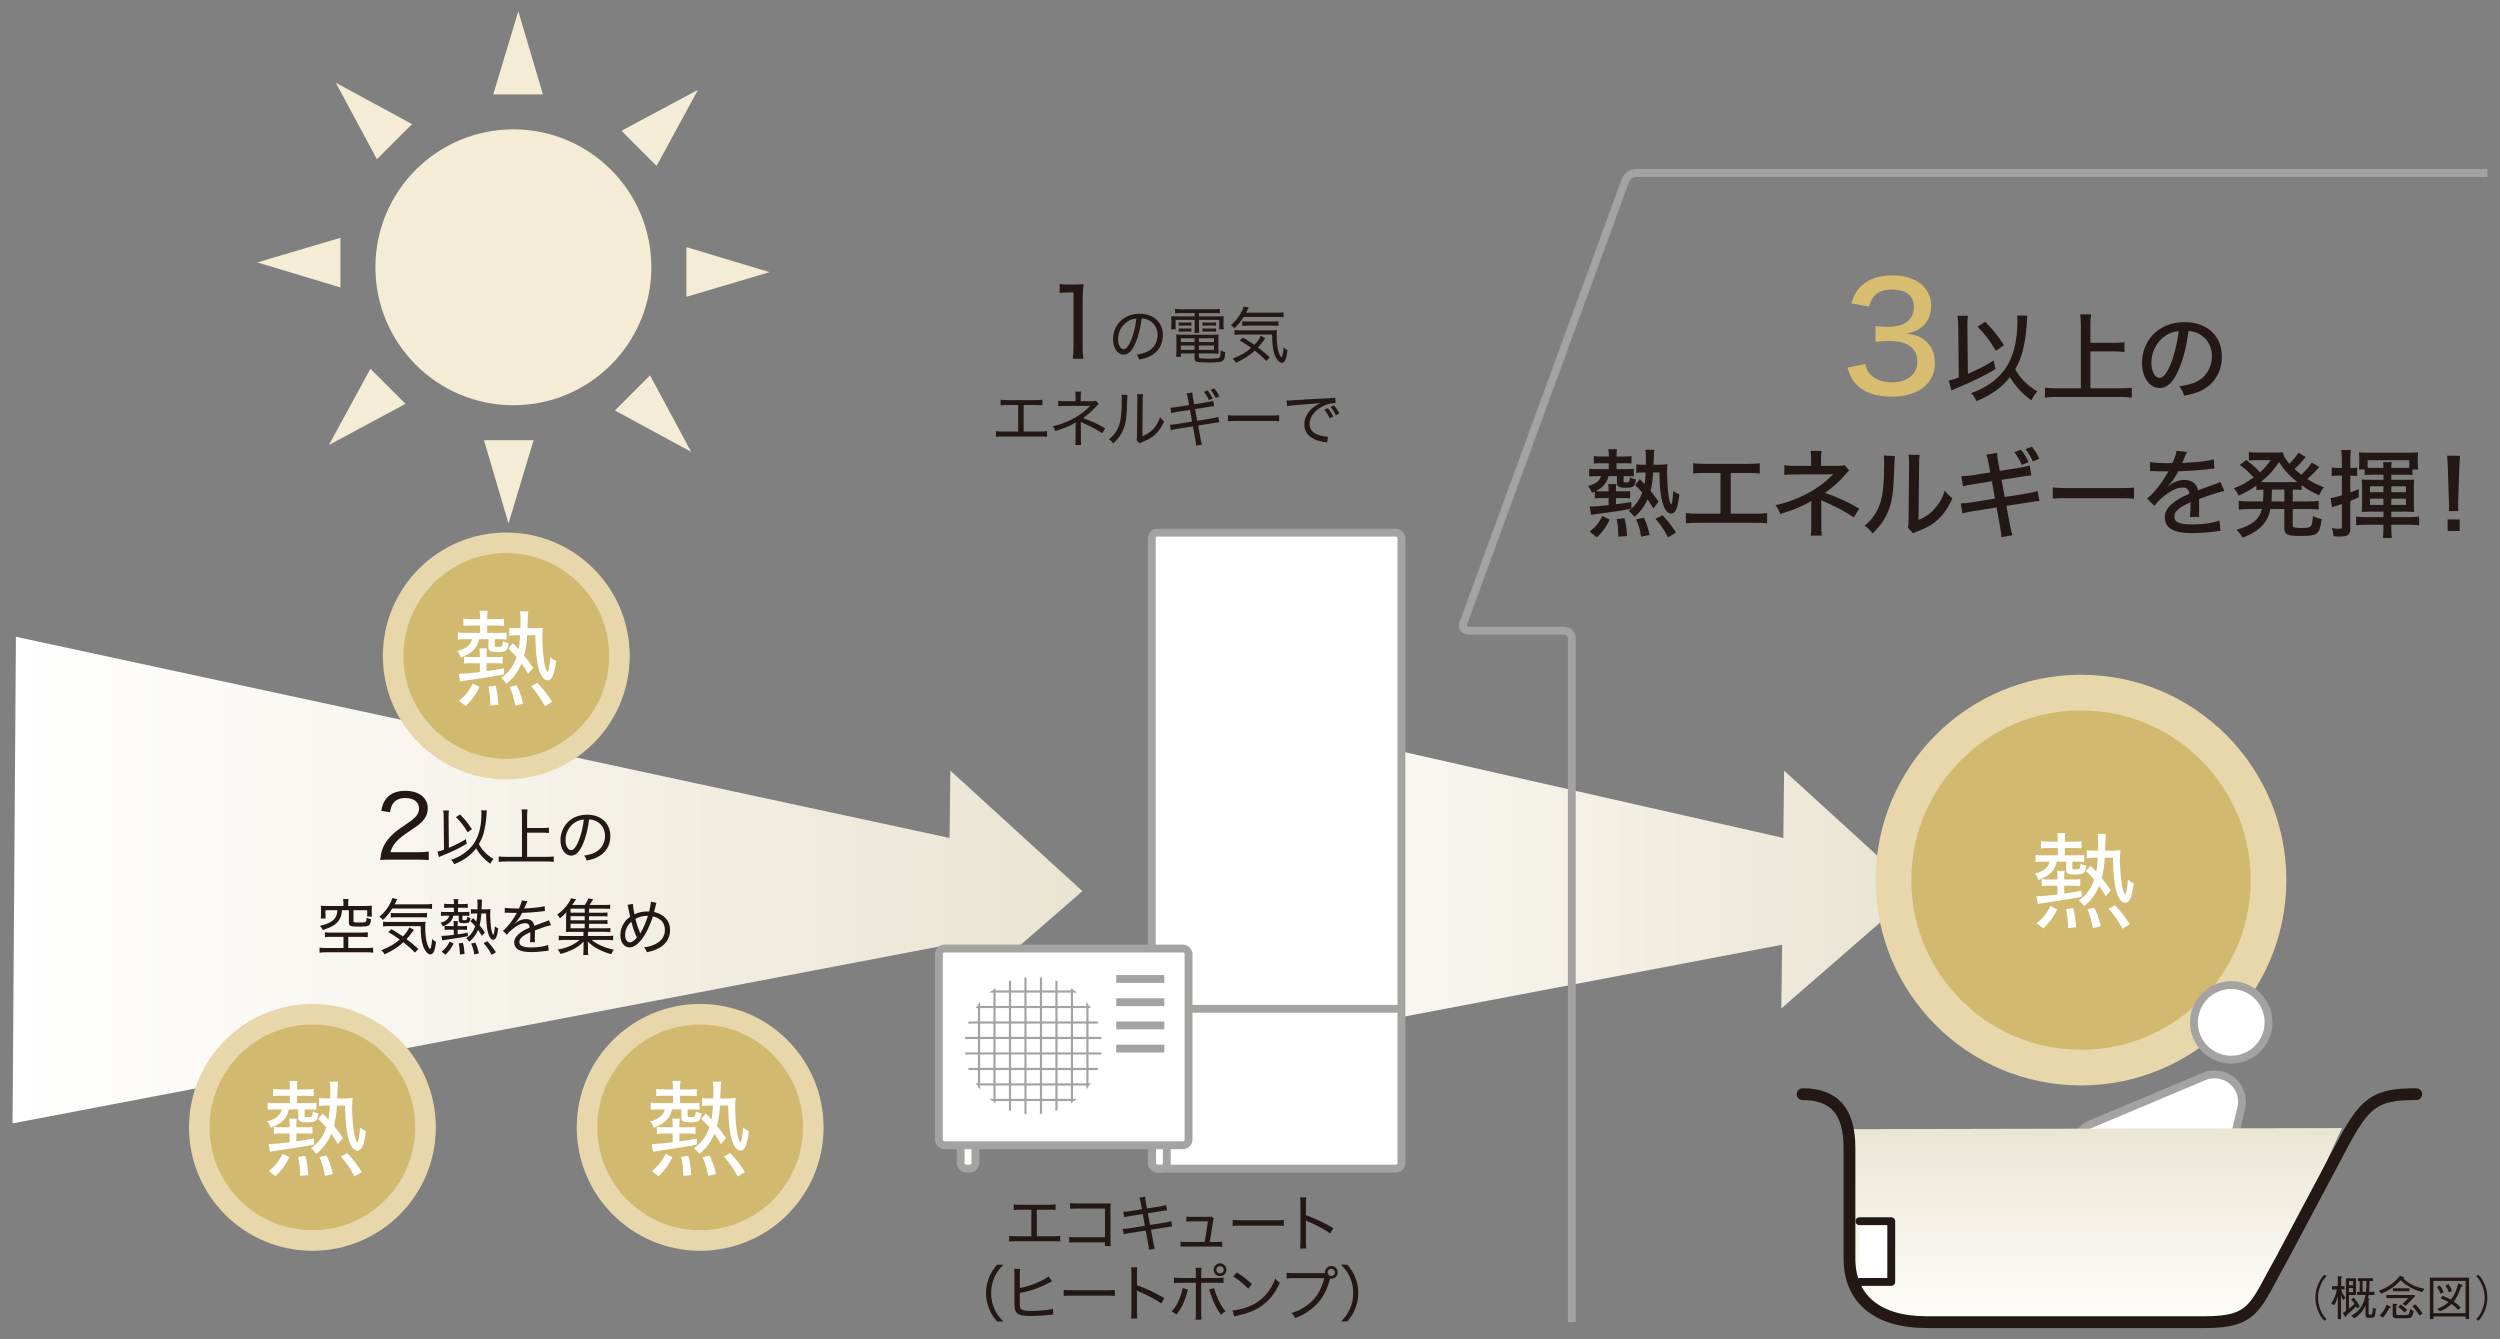 <?xml version="1.0" encoding="UTF-8"?>
<svg xmlns="http://www.w3.org/2000/svg" width="259.677" height="139.117" version="1.1" xmlns:xlink="http://www.w3.org/1999/xlink" viewBox="0 0 259.677 139.117">
  <rect x="0" y="0" width="259.677" height="139.117" fill="#808080" stroke="none"/>
  <!-- Generator: Adobe Illustrator 29.3.1, SVG Export Plug-In . SVG Version: 2.1.0 Build 151)  -->
  <defs>
    <style>
      .st0 {
        fill: #d2b970;
      }

      .st1 {
        fill: #e8d7aa;
      }

      .st2 {
        stroke-width: .227px;
      }

      .st2, .st3, .st4, .st5 {
        fill: #fff;
      }

      .st2, .st4, .st6 {
        stroke: #a5a3a2;
        stroke-miterlimit: 10;
      }

      .st7 {
        fill: #f5ecd5;
      }

      .st8 {
        fill: url(#linear-gradient1);
      }

      .st9 {
        fill: #d8bc70;
      }

      .st10, .st6, .st11 {
        fill: none;
      }

      .st4, .st5, .st6 {
        stroke-width: .816px;
      }

      .st5, .st11 {
        stroke: #231815;
        stroke-linecap: round;
        stroke-linejoin: round;
      }

      .st12 {
        isolation: isolate;
      }

      .st13 {
        fill: #231815;
      }

      .st14 {
        fill: url(#linear-gradient2);
        mix-blend-mode: multiply;
      }

      .st15 {
        fill: url(#linear-gradient);
      }

      .st11 {
        stroke-width: 1.224px;
      }

      .st16 {
        clip-path: url(#clippath);
      }
    </style>
    <linearGradient id="linear-gradient" x1="119.814" y1="91.416" x2="199.035" y2="91.416" gradientUnits="userSpaceOnUse">
      <stop offset="0" stop-color="#fff"/>
      <stop offset="1" stop-color="#eae4d1"/>
    </linearGradient>
    <linearGradient id="linear-gradient1" x1="1.304" y1="91.416" x2="112.429" y2="91.416" xlink:href="#linear-gradient"/>
    <linearGradient id="linear-gradient2" x1="217.684" y1="138.341" x2="217.684" y2="116.556" xlink:href="#linear-gradient"/>
    <clipPath id="clippath">
      <path class="st10" d="M114.472,108.62c0,3.949-3.201,7.151-7.15,7.151s-7.15-3.201-7.15-7.151,3.201-7.15,7.15-7.15,7.15,3.201,7.15,7.15Z"/>
    </clipPath>
  </defs>
  <g class="st12">
    <g id="_レイヤー_1" data-name="レイヤー_1">
      <g>
        <g>
          <g>
            <path class="st7" d="M67.657,27.757c0,7.921-6.417,14.335-14.329,14.335s-14.333-6.414-14.333-14.335,6.424-14.321,14.333-14.321,14.329,6.414,14.329,14.321Z"/>
            <g>
              <g>
                <polygon class="st7" points="53.839 1.174 53.839 1.174 51.232 9.804 56.393 9.804 53.839 1.174"/>
                <polygon class="st7" points="52.82 54.371 52.82 54.371 55.427 45.721 50.268 45.721 52.82 54.371"/>
              </g>
              <g>
                <polygon class="st7" points="26.725 27.258 26.725 27.258 35.361 29.86 35.361 24.699 26.725 27.258"/>
                <polygon class="st7" points="79.929 28.268 79.929 28.268 71.298 25.669 71.298 30.829 79.929 28.268"/>
              </g>
            </g>
            <g>
              <g>
                <polygon class="st7" points="72.501 9.328 72.501 9.328 64.554 13.584 68.201 17.233 72.501 9.328"/>
                <polygon class="st7" points="34.165 46.223 34.165 46.223 42.12 41.947 38.476 38.301 34.165 46.223"/>
              </g>
              <g>
                <polygon class="st7" points="34.883 8.598 34.883 8.598 39.15 16.543 42.799 12.892 34.883 8.598"/>
                <polygon class="st7" points="71.79 46.933 71.79 46.933 67.522 38.991 63.874 42.638 71.79 46.933"/>
              </g>
            </g>
          </g>
          <polygon class="st15" points="120.163 72.291 185.236 87.04 185.317 80.083 185.36 80.083 199.035 92.563 185.068 104.71 185.029 104.712 185.107 98.132 119.814 110.542 120.163 72.291"/>
          <polygon class="st8" points="1.653 66.145 98.631 87.04 98.713 80.083 98.756 80.083 112.429 92.563 98.464 104.71 98.424 104.712 98.501 98.132 1.304 116.688 1.653 66.145"/>
          <path class="st6" d="M258.372,17.969h-88.439c-.449,0-.942.345-1.096.766l-16.843,46.007c-.154.421.087.766.535.766h9.918c.449,0,.816.367.816.816v71.007"/>
          <g>
            <path class="st1" d="M237.484,91.416c0,11.78-9.552,21.329-21.327,21.329s-21.329-9.549-21.329-21.329,9.547-21.328,21.329-21.328,21.327,9.55,21.327,21.328Z"/>
            <path class="st0" d="M233.784,91.416c0,9.735-7.893,17.626-17.626,17.626s-17.627-7.891-17.627-17.626,7.89-17.626,17.627-17.626,17.626,7.892,17.626,17.626Z"/>
          </g>
          <g>
            <path class="st1" d="M65.407,68.134c0,7.08-5.74,12.82-12.82,12.82s-12.818-5.74-12.818-12.82,5.738-12.819,12.818-12.819,12.82,5.739,12.82,12.819Z"/>
            <circle class="st0" cx="52.587" cy="68.134" r="10.683" transform="translate(-32.775 57.141) rotate(-45)"/>
          </g>
          <g>
            <g>
              <path class="st1" d="M45.27,117.1c0,7.08-5.74,12.82-12.819,12.82s-12.818-5.74-12.818-12.82,5.738-12.819,12.818-12.819,12.819,5.739,12.819,12.819Z"/>
              <circle class="st0" cx="32.451" cy="117.1" r="10.683"/>
            </g>
            <g>
              <path class="st1" d="M85.546,117.1c0,7.08-5.74,12.82-12.82,12.82s-12.82-5.74-12.82-12.82,5.74-12.819,12.82-12.819,12.82,5.739,12.82,12.819Z"/>
              <circle class="st0" cx="72.726" cy="117.1" r="10.683"/>
            </g>
          </g>
          <path class="st4" d="M235.635,106.194c0,2.14-1.734,3.875-3.874,3.875s-3.874-1.734-3.874-3.875,1.734-3.874,3.874-3.874,3.874,1.734,3.874,3.874Z"/>
          <path class="st4" d="M203.967,133.163c-.851,0-1.667-.476-2.06-1.294-.547-1.136-.07-2.502,1.066-3.05l10.716-5.749c.685-.332,1.476-.374,2.194-.12.244.087,5.641,2.002,6.939,2.611l1.868-6.557-5.894,2.028c-1.182.443-2.499-.159-2.94-1.34-.441-1.182.159-2.498,1.342-2.94l11.829-4.978c.988-.37,2.103-.163,2.892.537.792.7,1.131,1.78.883,2.807l-3.514,14.576c-.061.25-.155.492-.279.717-.685,1.232-2.977,3.063-6.766,1.168-1.485-.742-5.021-2.071-7.153-2.846l-10.133,4.2c-.32.154-.658.227-.99.227Z"/>
          <g>
            <path class="st14" d="M243.263,117.175l-6.243,13.546c-2.828,4.985-2.785,6.61-8.001,6.61h-28.914c-5.217,0-7.999-2.505-7.999-6.61v-13.433l51.157-.113Z"/>
            <path class="st11" d="M250.981,113.652c-4.226,0-5.297.757-7.719,5.321l-6.243,11.749c-2.828,4.985-2.785,6.61-8.001,6.61h-28.914c-5.217,0-7.999-2.505-7.999-6.61v-11.505c0-3.861-1.641-5.564-4.868-5.564"/>
            <polyline class="st5" points="193.133 126.849 196.446 126.849 196.446 133.156 193.146 133.156"/>
          </g>
          <g>
            <g>
              <rect class="st3" x="119.635" y="55.33" width="25.931" height="66.056" rx=".575" ry=".575"/>
              <rect class="st6" x="119.635" y="55.33" width="25.931" height="66.056" rx=".575" ry=".575"/>
            </g>
            <line class="st6" x1="119.635" y1="104.782" x2="145.566" y2="104.782"/>
            <g>
              <rect class="st3" x="99.785" y="116.713" width="1.528" height="4.673" rx=".575" ry=".575"/>
              <rect class="st6" x="99.785" y="116.713" width="1.528" height="4.673" rx=".575" ry=".575"/>
            </g>
            <g>
              <rect class="st3" x="119.667" y="116.713" width="1.53" height="4.673" rx=".575" ry=".575"/>
              <rect class="st6" x="119.667" y="116.713" width="1.53" height="4.673" rx=".575" ry=".575"/>
            </g>
            <g>
              <rect class="st3" x="97.525" y="98.524" width="25.931" height="20.434" rx=".575" ry=".575"/>
              <rect class="st6" x="97.525" y="98.524" width="25.931" height="20.434" rx=".575" ry=".575"/>
            </g>
            <line class="st6" x1="115.946" y1="101.687" x2="120.938" y2="101.687"/>
            <line class="st6" x1="115.946" y1="104.098" x2="120.938" y2="104.098"/>
            <line class="st6" x1="115.946" y1="106.508" x2="120.938" y2="106.508"/>
            <line class="st6" x1="115.946" y1="108.918" x2="120.938" y2="108.918"/>
            <g class="st16">
              <g>
                <g>
                  <line class="st2" x1="100.249" y1="102.99" x2="114.397" y2="102.99"/>
                  <line class="st2" x1="100.249" y1="104.598" x2="114.397" y2="104.598"/>
                  <line class="st2" x1="100.249" y1="106.207" x2="114.397" y2="106.207"/>
                  <line class="st2" x1="100.249" y1="107.816" x2="114.397" y2="107.816"/>
                  <line class="st2" x1="100.249" y1="109.425" x2="114.397" y2="109.425"/>
                  <line class="st2" x1="100.249" y1="111.034" x2="114.397" y2="111.034"/>
                  <line class="st2" x1="100.249" y1="112.642" x2="114.397" y2="112.642"/>
                  <line class="st2" x1="100.249" y1="114.252" x2="114.397" y2="114.252"/>
                </g>
                <g>
                  <line class="st2" x1="112.952" y1="101.546" x2="112.952" y2="115.695"/>
                  <line class="st2" x1="111.344" y1="101.546" x2="111.344" y2="115.695"/>
                  <line class="st2" x1="109.735" y1="101.546" x2="109.735" y2="115.695"/>
                  <line class="st2" x1="108.127" y1="101.546" x2="108.127" y2="115.695"/>
                  <line class="st2" x1="106.517" y1="101.546" x2="106.517" y2="115.695"/>
                  <line class="st2" x1="104.91" y1="101.546" x2="104.91" y2="115.695"/>
                  <line class="st2" x1="103.3" y1="101.546" x2="103.3" y2="115.695"/>
                  <line class="st2" x1="101.691" y1="101.546" x2="101.691" y2="115.695"/>
                </g>
              </g>
            </g>
          </g>
        </g>
        <g>
          <path class="st13" d="M241.644,132.571c-.195.21-.306.335-.451.605-.265.496-.42,1.076-.42,1.617s.155,1.121.42,1.616c.146.271.256.396.451.605l-.206.181c-.2-.216-.32-.355-.47-.631-.306-.546-.471-1.166-.471-1.771s.165-1.227.471-1.772c.149-.275.27-.415.47-.63l.206.18Z"/>
          <path class="st13" d="M243.425,135.053c-.175-.215-.225-.391-.26-.521v2.487h-.336v-2.387c-.085.365-.189.63-.39.955l-.291-.195c.176-.26.471-.73.576-1.446h-.496v-.354h.601v-1.041l.381.039c.064.006.09.021.09.046,0,.04-.04.06-.12.1v.856h.351v.34h-.351c.061.315.25.626.445.861l-.2.26ZM244.836,135.915q-.08-.166-.104-.221c-.426.426-.781.735-1.021.951-.01.06-.024.15-.08.15-.024,0-.045-.021-.069-.065l-.2-.36c.14-.075.21-.12.314-.195v-3.403h1.041v1.747h-.73v1.421c.271-.215.405-.34.576-.505-.08-.136-.171-.275-.351-.461l.245-.195c.29.29.476.565.641.926l-.261.211ZM244.416,133.071h-.431v.421h.431v-.421ZM244.416,133.787h-.431v.431h.431v-.431ZM246.638,136.75c-.08.131-.245.136-.405.136h-.13c-.325,0-.396-.065-.396-.396v-.916c-.075.175-.23.556-.605.921-.18.17-.37.33-.596.44l-.26-.3c.225-.11.676-.341,1.021-.911.29-.48.37-.881.44-1.217h-.871v-.325h.271v-1.121h-.195v-.29h1.566v.29h-.35c0,.551-.03.881-.056,1.121h.561v.325h-.601c-.02.12-.04.235-.069.346l.125.03c.029.005.055.015.055.045,0,.045-.05.064-.11.085v1.392c0,.145.045.155.19.155.08,0,.135,0,.175-.115.046-.136.07-.471.08-.576l.311.075c-.07.596-.085.706-.15.806ZM245.408,133.061v1.121h.34c.05-.35.056-.75.056-1.121h-.396Z"/>
          <path class="st13" d="M251.583,134.217c-1.201-.365-1.797-.815-2.217-1.236-.786.836-1.502,1.187-2.032,1.396l-.235-.315c.866-.295,1.632-.836,2.188-1.562l.385.17c.016.006.07.03.07.065,0,.045-.07.05-.12.056.775.76,1.691.971,2.207,1.075l-.245.351ZM248.19,135.854c-.35.641-.565.881-.686,1.011l-.33-.235c.315-.314.535-.61.73-1.115l.396.205c.03.015.061.029.061.06,0,.056-.115.07-.171.075ZM249.862,135.644l-.3-.221c.31-.285.49-.47.605-.585h-2.298v-.326h2.918l.08.115c-.436.456-.596.621-1.006,1.017ZM249.956,136.93h-1.101c-.226,0-.325-.135-.325-.351v-1.161l.365.025c.065.005.115.015.115.05,0,.05-.08.09-.115.11v.806c0,.15.025.185.21.185h.781c.315,0,.365-.055.47-.625l.351.22c-.135.691-.275.741-.751.741ZM248.561,134.123v-.311h1.706v.311h-1.706ZM249.782,136.335c-.24-.235-.351-.335-.676-.575l.23-.261c.32.2.485.346.695.561l-.25.275ZM251.324,136.66c-.206-.335-.44-.66-.746-.966l.275-.221c.351.32.636.716.78.961l-.31.226Z"/>
          <path class="st13" d="M252.394,132.712h4.074v4.299h-.365v-.271h-3.343v.271h-.366v-4.299ZM252.76,133.051v3.349h3.343v-3.349h-3.343ZM253.435,133.517c.176.24.28.425.391.705l-.325.155c-.085-.225-.175-.415-.365-.69l.3-.17ZM253.145,135.954c.4-.145.756-.314,1.187-.705-.256-.146-.525-.271-.806-.375l.155-.286c.255.091.53.195.891.405.44-.53.65-1.206.766-1.696l.38.155c.04.02.096.045.096.09,0,.075-.13.09-.176.096-.085.25-.33,1.011-.761,1.557.346.234.591.48.721.62l-.274.245c-.171-.2-.326-.36-.676-.61-.466.445-.926.646-1.212.756l-.29-.251ZM254.322,133.386c.16.221.265.4.375.721l-.325.115c-.08-.21-.17-.405-.351-.676l.301-.16Z"/>
          <path class="st13" d="M257.219,137.015c.195-.21.306-.335.45-.605.266-.495.421-1.076.421-1.616s-.155-1.121-.421-1.617c-.145-.271-.255-.396-.45-.605l.205-.18c.2.215.32.354.471.63.306.546.471,1.166.471,1.772s-.165,1.226-.471,1.771c-.15.275-.271.415-.471.631l-.205-.181Z"/>
        </g>
        <g>
          <path class="st13" d="M107.694,128.41h1.661c.395,0,.541-.007.77-.045v.592c-.223-.025-.395-.031-.758-.031h-3.792c-.362,0-.534.006-.757.031v-.592c.229.038.375.045.77.045h1.54v-2.755h-1.069c-.362,0-.534.006-.757.031v-.585c.229.038.376.044.764.044h2.806c.395,0,.541-.006.77-.044v.585c-.223-.025-.4-.031-.763-.031h-1.184v2.755Z"/>
          <path class="st13" d="M111.804,129.045c-.428,0-.555.007-.745.026v-.599c.223.038.331.045.751.045h2.965v-2.984h-2.838c-.42,0-.554.006-.783.031v-.604c.236.039.338.045.789.045h3.086c.077,0,.172-.006.332-.013-.014.152-.014.261-.014.503v3.302c0,.287.007.472.032.63h-.61v-.382h-2.965Z"/>
          <path class="st13" d="M118.497,124.993c-.058-.318-.083-.427-.152-.592l.598-.096c.006.179.025.3.076.586l.115.63,1.348-.21c.281-.045.49-.096.637-.141l.102.554c-.19.013-.197.013-.636.083l-1.355.21.223,1.216,1.515-.242c.318-.051.502-.096.681-.152l.102.56c-.127,0-.159.006-.286.025-.031.007-.063.013-.102.02-.076.013-.166.025-.28.044l-1.533.242.241,1.298c.07.375.09.471.16.681l-.611.114c-.006-.197-.032-.382-.09-.687l-.241-1.317-1.636.255c-.35.057-.464.082-.654.14l-.096-.566c.216,0,.381-.019.681-.063l1.616-.261-.217-1.222-1.24.197c-.312.051-.521.095-.693.146l-.096-.573c.223-.006.413-.025.706-.069l1.234-.197-.114-.611Z"/>
          <path class="st13" d="M126.342,129.007c.325,0,.438-.006.617-.038v.541c-.165-.025-.324-.031-.617-.031h-3.093c-.312,0-.445.006-.623.031v-.541c.178.032.299.038.623.038h1.871c.134-.63.28-1.564.338-2.144h-1.623c-.344,0-.426.006-.604.025v-.528c.179.025.337.038.617.038h1.636c.172,0,.241-.007.35-.045l.248.217q-.063.134-.121.521c-.14.986-.191,1.285-.312,1.915h.693Z"/>
          <path class="st13" d="M128.04,126.711c.203.025.439.038.878.038h3.575c.51,0,.637-.006.859-.038v.63c-.241-.025-.426-.031-.865-.031h-3.562c-.504,0-.662.006-.885.031v-.63Z"/>
          <path class="st13" d="M135.038,129.682c.032-.21.039-.375.039-.738v-3.875c0-.382-.007-.534-.039-.699h.643c-.025.184-.031.362-.031.719v1.133c.896.317,1.763.719,2.844,1.342l-.318.554c-.559-.395-1.438-.865-2.341-1.247-.096-.044-.121-.051-.21-.108.02.159.025.268.025.522v1.66c0,.338.006.541.031.738h-.643Z"/>
          <path class="st13" d="M103.565,137.259c-.376-.445-.548-.706-.738-1.113-.273-.586-.407-1.184-.407-1.833s.134-1.247.407-1.832c.19-.407.362-.669.738-1.114h.649c-.478.503-.675.783-.885,1.222-.254.535-.375,1.102-.375,1.725s.121,1.189.375,1.725c.21.438.407.719.885,1.222h-.649Z"/>
          <path class="st13" d="M105.931,133.792c.611-.108,1.324-.338,1.992-.643.502-.229.775-.389.979-.573l.376.516c-.109.045-.121.051-.274.134-.579.312-1.222.585-1.845.782-.445.134-.643.185-1.229.293v.897c0,.006,0,.025-.006.044v.07c0,.427.025.566.127.668.127.127.516.191,1.196.191.407,0,.999-.045,1.47-.103.268-.038.395-.057.648-.127l.039.599q-.083.006-.28.031c-.668.076-1.432.121-2.017.121-.789,0-1.209-.076-1.445-.268-.158-.127-.241-.318-.273-.617-.012-.102-.019-.235-.019-.521v-2.863c0-.299-.007-.445-.032-.624h.63c-.032.191-.038.344-.038.63v1.362Z"/>
          <path class="st13" d="M110.487,133.982c.204.025.438.038.878.038h3.576c.509,0,.637-.006.859-.038v.63c-.242-.025-.427-.031-.866-.031h-3.563c-.502,0-.661.006-.884.031v-.63Z"/>
          <path class="st13" d="M117.486,136.954c.031-.21.037-.375.037-.738v-3.875c0-.382-.006-.534-.037-.699h.643c-.025.184-.032.362-.032.719v1.133c.897.317,1.763.719,2.845,1.342l-.318.554c-.561-.395-1.438-.865-2.342-1.247-.096-.044-.121-.051-.21-.108.019.159.025.268.025.522v1.66c0,.338.007.541.032.738h-.643Z"/>
          <path class="st13" d="M123.396,133.944c-.025.07-.032.083-.058.179-.261,1.03-.585,1.718-1.133,2.424-.204-.165-.28-.21-.515-.312.413-.445.674-.891.922-1.598.127-.356.191-.592.217-.846l.566.152ZM124.216,132.34c0-.331-.006-.489-.038-.655h.624c-.025.185-.032.324-.032.668v.395h1.533c.382,0,.56-.013.782-.044v.572c-.254-.025-.4-.032-.77-.032h-1.546v3.112c0,.382.007.521.032.719h-.624c.032-.185.038-.363.038-.719v-3.112h-1.508c-.363,0-.528.007-.764.032v-.572c.223.031.407.044.77.044h1.502v-.407ZM126.113,133.797c.045.197.102.376.235.72.286.744.547,1.209.96,1.705-.223.121-.299.165-.496.337-.426-.61-.674-1.088-.973-1.89-.051-.152-.07-.21-.135-.395-.006-.032-.025-.083-.051-.152-.031-.103-.037-.115-.069-.185l.528-.141ZM127.392,131.889c0,.362-.3.661-.662.661s-.668-.299-.668-.661.299-.662.668-.662c.362,0,.662.299.662.662ZM126.341,131.889c0,.21.172.382.389.382.21,0,.381-.166.381-.382s-.164-.382-.381-.382-.389.165-.389.382Z"/>
          <path class="st13" d="M128.027,136.114c.51-.02,1.272-.217,1.864-.478,1.216-.541,2.056-1.463,2.577-2.831.178.223.248.293.471.438-.521,1.133-1.113,1.871-1.966,2.45-.649.445-1.362.726-2.386.954-.204.045-.255.058-.395.103l-.166-.637ZM128.472,132.169c.707.452,1.102.758,1.565,1.209l-.388.478c-.478-.509-.986-.923-1.553-1.26l.375-.427Z"/>
          <path class="st13" d="M137.456,132.239h.166c-.006-.038-.006-.058-.006-.076,0-.363.305-.662.668-.662s.661.299.661.662-.299.661-.661.661c-.039,0-.077,0-.121-.013-.229.847-.516,1.509-.885,2.036-.375.554-.941,1.082-1.565,1.483-.362.229-.655.375-1.184.585-.12-.248-.178-.331-.382-.528.572-.178.948-.35,1.426-.668,1.024-.681,1.635-1.591,1.984-2.959h-3.143c-.369,0-.554.007-.776.038v-.604c.248.038.395.045.789.045h3.028ZM137.896,132.163c0,.21.172.382.389.382.209,0,.381-.166.381-.382s-.172-.382-.381-.382c-.217,0-.389.172-.389.382Z"/>
          <path class="st13" d="M139.295,137.259c.478-.503.675-.783.884-1.222.256-.535.376-1.088.376-1.725s-.12-1.189-.376-1.725c-.209-.438-.406-.719-.884-1.222h.655c.369.445.541.707.732,1.114.273.585.406,1.177.406,1.832s-.133,1.247-.406,1.833c-.191.407-.363.668-.732,1.113h-.655Z"/>
        </g>
        <g>
          <path class="st13" d="M110.066,29.503c.279.04.479.05.879.05h.709c.381,0,.551-.01.891-.05-.061.6-.09,1.109-.09,1.659v4.917c0,.48.02.79.079,1.18h-1.109c.06-.37.08-.71.08-1.18v-5.706h-.52c-.34,0-.6.02-.919.06v-.93Z"/>
          <path class="st13" d="M119.232,36.495c.637-.337,1.006-.961,1.006-1.699,0-.693-.338-1.253-.941-1.546-.223-.108-.401-.152-.713-.172-.108.936-.338,1.871-.637,2.545-.362.834-.744,1.216-1.222,1.216-.643,0-1.113-.681-1.113-1.609,0-.662.241-1.299.681-1.782.516-.566,1.229-.858,2.094-.858,1.444,0,2.404.891,2.404,2.233,0,.985-.502,1.774-1.393,2.201-.306.146-.572.229-1.062.331-.083-.255-.127-.338-.273-.516.553-.089.858-.178,1.17-.344ZM117.126,33.389c-.617.389-.993,1.089-.993,1.846,0,.579.255,1.037.585,1.037.249,0,.49-.293.752-.891.254-.592.482-1.502.566-2.291-.369.032-.631.115-.91.299Z"/>
          <path class="st13" d="M122.699,32.518c-.26,0-.438.006-.643.025v-.458c.211.025.414.038.675.038h3.321c.268,0,.459-.013.649-.038v.458c-.197-.02-.344-.025-.624-.025h-1.539v.344h1.845c.376,0,.554-.007.726-.025-.02.146-.025.273-.025.489v.382c0,.21.006.318.038.49h-.483v-.974h-2.1v.731c0,.318.006.445.031.617h-.521c.025-.165.038-.337.038-.617v-.731h-1.973v.974h-.483c.025-.165.038-.293.038-.49v-.382c0-.203-.007-.337-.025-.489.172.019.351.025.72.025h1.724v-.344h-1.388ZM122.661,36.717v.344h-.503c.025-.165.038-.356.038-.56v-1.178c0-.235-.006-.407-.025-.579.166.02.312.025.566.025h3.244c.274,0,.434-.006.599-.025-.019.166-.025.318-.025.579v.955c0,.203.007.343.019.464-.197-.019-.343-.025-.592-.025h-1.45v.356c0,.058.013.089.052.108.095.051.343.069.96.069.7,0,1.03-.031,1.133-.12.083-.063.108-.255.114-.738.172.089.21.108.465.185-.038,1.024-.121,1.075-1.813,1.075-1.19,0-1.362-.058-1.362-.445v-.49h-1.418ZM122.439,33.492c.107.013.197.019.369.019h.585c.152,0,.261-.006.356-.019v.344c-.102-.013-.204-.02-.356-.02h-.585c-.16,0-.262.007-.369.02v-.344ZM122.439,34.109c.102.013.19.019.369.019h.585c.152,0,.261-.006.356-.019v.344c-.121-.013-.204-.02-.356-.02h-.585c-.166,0-.236.007-.369.02v-.344ZM122.655,35.133v.4h1.425v-.4h-1.425ZM122.655,35.89v.452h1.425v-.452h-1.425ZM126.097,35.534v-.4h-1.565v.4h1.565ZM126.097,36.342v-.452h-1.565v.452h1.565ZM124.908,33.492c.107.013.197.019.369.019h.687c.159,0,.261-.006.356-.019v.344c-.102-.013-.197-.02-.356-.02h-.687c-.166,0-.268.007-.369.02v-.344ZM124.908,34.109c.096.013.19.019.369.019h.687c.153,0,.261-.006.356-.019v.344c-.102-.013-.197-.02-.356-.02h-.687c-.166,0-.262.007-.369.02v-.344Z"/>
          <path class="st13" d="M129.183,32.919c-.3.49-.573.814-.986,1.196-.058-.121-.16-.216-.351-.337.548-.471.91-.941,1.202-1.559.077-.159.109-.262.128-.382l.528.102c-.039.076-.051.096-.108.216-.063.128-.096.197-.165.325h3.092c.363,0,.579-.013.795-.045v.528c-.133-.032-.395-.045-.795-.045h-3.34ZM131.536,37.501c-.388-.407-.63-.63-1.202-1.082-.56.516-1.012.808-1.94,1.26-.108-.19-.172-.268-.357-.427.91-.368,1.4-.655,1.922-1.113-.375-.279-.636-.445-1.195-.776l.33-.305c.496.286.726.433,1.196.757.351-.369.573-.693.655-.941l.49.261q-.102.127-.254.337c-.172.235-.3.389-.516.624.516.388.795.623,1.221,1.012l-.35.395ZM128.903,34.745c-.3,0-.483.013-.675.038v-.502c.152.019.318.031.579.031h3.099c.395,0,.541-.006.726-.025-.019.191-.025.338-.025.554,0,.744.076,1.355.216,1.781.09.255.223.484.293.484.076,0,.178-.49.21-1.024.146.146.248.223.407.292-.102.91-.279,1.312-.592,1.312-.261,0-.572-.363-.75-.866-.172-.483-.242-1.062-.256-2.074h-3.231ZM129.03,33.371c.103.019.286.025.528.025h2.603c.312,0,.503-.013.636-.032v.49c-.165-.025-.337-.031-.636-.031h-2.532c-.268,0-.439.006-.599.031v-.483Z"/>
          <path class="st13" d="M106.327,44.825h1.66c.395,0,.541-.007.771-.045v.592c-.223-.025-.395-.031-.757-.031h-3.793c-.362,0-.534.006-.757.031v-.592c.229.038.375.045.77.045h1.54v-2.755h-1.068c-.363,0-.535.006-.758.031v-.585c.229.038.375.044.764.044h2.806c.395,0,.541-.006.771-.044v.585c-.223-.025-.401-.031-.764-.031h-1.184v2.755Z"/>
          <path class="st13" d="M111.691,46.224c.025-.178.031-.35.031-.681v-1.394c0-.114,0-.178.014-.292-.064.057-.102.082-.197.14-.471.268-1.113.528-1.916.776-.089-.223-.127-.299-.273-.496,1.189-.28,2.195-.738,3.055-1.388.312-.229.527-.426.853-.757l-.128.013c-.089.006-.234.013-.286.013h-2.227c-.312,0-.478.006-.694.038v-.566c.197.032.369.045.694.045h1.101v-.51c0-.248-.006-.343-.025-.489h.598c-.025.152-.031.254-.031.483v.516h1.266c.146,0,.229-.013.324-.045l.274.318c-.096.083-.121.102-.261.268-.369.407-.916.896-1.361,1.215.909.324,1.501.598,2.297,1.069l-.312.502c-.471-.324-1.043-.63-1.845-.992-.229-.102-.261-.121-.388-.191q.006.032.012.134c.007.032.007.121.007.21v1.375c0,.375.007.502.032.687h-.611Z"/>
          <path class="st13" d="M117.117,41.026c-.025.159-.025.166-.038.56-.051,1.763-.102,2.228-.338,2.87-.216.604-.527,1.057-1.094,1.604-.166-.21-.235-.28-.458-.427.515-.407.84-.858,1.05-1.457.197-.56.279-1.374.279-2.679,0-.312,0-.35-.019-.502l.617.031ZM118.734,40.95c-.031.185-.038.286-.045.662l-.031,3.696c.502-.203.809-.4,1.119-.738.338-.356.566-.757.72-1.24.152.203.216.267.42.438-.325.751-.745,1.285-1.312,1.667-.273.185-.527.312-.896.459-.076.025-.141.051-.203.076-.076.031-.096.038-.153.069l-.299-.33c.038-.121.044-.204.044-.503l.039-3.602v-.14c0-.248-.007-.395-.032-.522l.63.007Z"/>
          <path class="st13" d="M123.398,41.459c-.058-.312-.083-.42-.152-.592l.598-.096c.006.179.025.3.076.592l.114.63,1.349-.216c.28-.045.49-.089.637-.14l.102.553c-.19.013-.197.013-.636.083l-1.355.217.223,1.215,1.515-.248c.318-.051.502-.089.681-.152l.102.56c-.127.007-.159.007-.286.025-.031.007-.063.013-.102.02-.076.013-.166.025-.28.044l-1.533.248.241,1.299c.07.368.09.471.159.674l-.61.115c-.007-.197-.032-.382-.09-.688l-.241-1.317-1.636.261c-.35.058-.464.076-.654.141l-.096-.573c.216,0,.381-.019.68-.063l1.617-.261-.217-1.216-1.24.191c-.312.051-.521.096-.693.146l-.096-.573c.223-.006.413-.019.706-.069l1.234-.191-.114-.617ZM125.433,40.555c.223.28.351.478.535.84l-.4.159c-.146-.331-.306-.592-.516-.847l.381-.152ZM126.127,40.338c.216.268.356.484.528.827l-.389.159c-.152-.324-.305-.579-.516-.84l.376-.146Z"/>
          <path class="st13" d="M127.552,43.126c.203.025.439.038.878.038h3.575c.51,0,.637-.006.859-.038v.63c-.241-.025-.426-.031-.865-.031h-3.562c-.504,0-.662.006-.885.031v-.63Z"/>
          <path class="st13" d="M133.659,41.592c.134.006.191.006.229.006.089,0,.172-.006.369-.019.891-.063,2.634-.165,3.685-.21.388-.013.643-.038.744-.063l.045.566h-.077c-.515,0-1.12.203-1.622.547-.643.439-1.006,1.019-1.006,1.616,0,.56.318.941.955,1.151.318.108.648.166.954.166l-.089.617c-.076-.02-.102-.025-.204-.038-.655-.108-1.03-.235-1.406-.472-.489-.317-.757-.801-.757-1.374,0-.929.63-1.756,1.705-2.239-.407.063-.713.095-1.4.14-1.234.083-1.756.134-2.093.203l-.032-.598ZM138.126,43.451c-.19-.376-.337-.611-.566-.885l.357-.172c.248.286.375.49.578.872l-.369.185ZM138.763,43.138c-.172-.35-.338-.604-.561-.871l.351-.172c.235.273.376.489.572.853l-.362.19Z"/>
        </g>
        <g>
          <path class="st13" d="M40.542,89.294c-.609,0-.754.009-1.055.036.092-.69.119-.837.255-1.182.236-.601.618-1.119,1.2-1.628.301-.264.519-.419,1.419-1.028.864-.582,1.164-.973,1.164-1.519,0-.664-.555-1.082-1.419-1.082-.591,0-1.018.191-1.282.573-.163.236-.236.454-.31.9l-.918-.137c.127-.655.282-1,.592-1.355.427-.481,1.072-.728,1.909-.728,1.419,0,2.337.719,2.337,1.828,0,.428-.154.855-.428,1.183-.291.363-.518.546-1.555,1.236-1.2.801-1.664,1.319-1.9,2.128h2.811c.481,0,.854-.018,1.173-.063v.883c-.392-.037-.7-.046-1.191-.046h-2.802Z"/>
          <path class="st13" d="M46.085,84.878c0-.286-.012-.458-.051-.693h.599c-.026.185-.038.356-.038.61v.09l.031,3.175c.637-.268,1.387-.643,1.756-.897l.103.471c-.776.472-1.406.783-2.495,1.216-.197.076-.254.102-.394.172l-.159-.554c.286-.07.389-.102.681-.21l-.032-3.379ZM50.572,84.177c-.02.115-.02.121-.057.7-.032.534-.179,1.343-.318,1.795-.108.35-.242.643-.452,1.005.351.649.84,1.146,1.515,1.546-.146.159-.236.293-.338.497-.636-.459-1.094-.955-1.47-1.598-.554.719-1.253,1.229-2.271,1.648-.089-.191-.185-.325-.317-.452.553-.21.896-.382,1.271-.637,1.273-.858,1.871-2.188,1.871-4.167,0-.172,0-.217-.02-.351l.586.013ZM47.784,84.597c.554.566.732.789,1.24,1.534l-.457.318c-.414-.7-.624-.974-1.203-1.572l.42-.28Z"/>
          <path class="st13" d="M54.751,89.001h2.011c.306,0,.534-.013.757-.038v.566c-.241-.032-.464-.045-.75-.045h-4.181c-.286,0-.541.013-.789.045v-.566c.223.025.458.038.789.038h1.629v-4.244c0-.248-.013-.438-.045-.681h.624c-.032.217-.045.427-.045.681v1.247h1.584c.273,0,.478-.013.682-.038v.561c-.217-.025-.408-.038-.682-.038h-1.584v2.513Z"/>
          <path class="st13" d="M61.839,88.53c.637-.337,1.006-.961,1.006-1.699,0-.693-.338-1.253-.942-1.546-.223-.108-.401-.152-.713-.172-.108.936-.337,1.871-.636,2.545-.363.834-.744,1.216-1.223,1.216-.643,0-1.113-.681-1.113-1.609,0-.662.242-1.299.682-1.782.516-.566,1.228-.858,2.093-.858,1.444,0,2.405.891,2.405,2.233,0,.985-.502,1.774-1.394,2.201-.306.146-.572.229-1.062.331-.083-.255-.127-.338-.273-.516.554-.089.858-.178,1.171-.344ZM59.733,85.424c-.617.389-.993,1.089-.993,1.846,0,.579.256,1.037.586,1.037.248,0,.49-.293.751-.891.255-.592.483-1.502.566-2.291-.369.032-.63.115-.91.299Z"/>
          <path class="st13" d="M34.406,97.311c-.305,0-.477.013-.654.038v-.516c.184.031.324.038.629.038h3.131c.28,0,.503-.013.688-.038v.516c-.191-.025-.395-.038-.675-.038h-1.349v1.157h1.864c.299,0,.56-.013.719-.038v.528c-.216-.031-.433-.044-.719-.044h-4.116c-.3,0-.516.013-.732.044v-.528c.152.025.445.038.732.038h1.756v-1.157h-1.273ZM35.672,93.824c0-.185-.013-.299-.038-.445h.572c-.025.127-.037.261-.037.445v.28h1.812c.262,0,.414-.007.656-.032-.02.14-.025.261-.025.452v.223c0,.172.006.306.031.451h-.503v-.655h-1.425v1.114c0,.089.019.114.096.133.076.025.223.032.471.032.77,0,.782-.013.801-.503.179.089.262.114.459.159-.032.35-.09.528-.217.63-.146.108-.389.14-1.075.14-.858,0-1.012-.063-1.012-.413v-1.292h-.712c-.039.548-.172.897-.439,1.203-.312.356-.707.572-1.559.858-.07-.159-.153-.279-.3-.433.751-.178,1.196-.388,1.489-.706.203-.223.299-.478.33-.923h-1.234v.865h-.502c.025-.165.031-.317.031-.502v-.382c0-.185-.006-.312-.025-.452.242.025.395.032.656.032h1.698v-.28Z"/>
          <path class="st13" d="M40.743,94.371c-.3.49-.573.814-.986,1.196-.058-.121-.16-.216-.351-.337.548-.471.91-.941,1.202-1.559.077-.159.109-.262.128-.382l.528.102c-.039.076-.051.096-.108.216-.063.128-.096.197-.165.325h3.092c.363,0,.579-.013.795-.045v.528c-.133-.032-.395-.045-.795-.045h-3.34ZM43.097,98.953c-.388-.407-.63-.63-1.202-1.082-.56.516-1.012.808-1.94,1.26-.108-.19-.172-.268-.357-.427.91-.368,1.4-.655,1.922-1.113-.375-.279-.636-.445-1.195-.776l.33-.305c.496.286.726.433,1.196.757.351-.369.573-.693.655-.941l.49.261q-.102.127-.254.337c-.172.235-.3.389-.516.624.516.388.795.623,1.221,1.012l-.35.395ZM40.463,96.197c-.3,0-.483.013-.675.038v-.502c.152.019.318.031.579.031h3.099c.395,0,.541-.006.726-.025-.019.191-.025.338-.025.554,0,.744.076,1.355.216,1.781.09.255.223.484.293.484.076,0,.178-.49.21-1.024.146.146.248.223.407.292-.102.91-.279,1.312-.592,1.312-.261,0-.572-.363-.75-.866-.172-.483-.242-1.062-.256-2.074h-3.231ZM40.59,94.823c.103.02.286.025.528.025h2.603c.312,0,.503-.013.636-.032v.49c-.165-.025-.337-.031-.636-.031h-2.532c-.268,0-.439.006-.599.031v-.483Z"/>
          <path class="st13" d="M47.15,93.779c0-.146-.013-.292-.038-.388h.496c-.019.108-.032.242-.032.388v.128h.522c.223,0,.369-.007.489-.032v.439c-.113-.02-.285-.025-.451-.025h-.561v.445h.701c.197,0,.336-.007.477-.02v.42c-.141-.013-.235-.019-.471-.019h-.248v.382c0,.076.025.089.184.089.249,0,.274-.025.307-.268l.012-.083c.121.064.211.096.344.121-.082.483-.158.541-.706.541-.388,0-.521-.07-.521-.273v-.509h-.566c-.058.254-.14.426-.286.604-.185.21-.375.33-.814.509-.064-.179-.102-.242-.223-.389.318-.082.483-.158.648-.312.134-.121.197-.223.248-.413h-.381c-.172,0-.318.006-.478.025v-.433c.127.019.267.025.483.025h.865v-.445h-.572c-.191,0-.293.006-.445.025v-.439c.172.025.279.032.464.032h.554v-.128ZM47.13,96.089c0-.185-.006-.3-.025-.414h.459c-.02.121-.025.229-.025.42v.102h.585c.172,0,.292-.006.388-.019v.413c-.121-.013-.223-.019-.395-.019h-.578v.477c.489-.069.623-.089,1.056-.172l.007.369q-.643.134-2.316.376c-.146.019-.268.044-.344.057l-.089-.471h.102c.229,0,.643-.038,1.177-.102v-.534h-.566c-.152,0-.279.006-.388.025v-.427c.121.02.223.025.395.025h.56v-.107ZM45.87,98.85c.427-.362.617-.598.834-1.05l.414.21c-.262.51-.439.758-.847,1.158l-.401-.318ZM47.773,99.143c-.012-.49-.044-.776-.127-1.151l.439-.058c.096.362.14.675.172,1.158l-.484.051ZM50.439,94.454c.197,0,.344-.006.51-.032-.02.108-.031.376-.031.631,0,.489.069,1.266.139,1.609.045.197.141.445.172.445.058,0,.135-.388.172-.897.121.108.211.166.351.217-.114.872-.255,1.184-.516,1.184-.235,0-.427-.268-.554-.764-.114-.433-.178-1.069-.19-1.966h-.497c-.025.483-.076.827-.178,1.234.248.299.331.413.541.737l-.299.363c-.197-.324-.273-.445-.401-.624-.216.51-.483.865-.909,1.229-.109-.159-.211-.261-.325-.351.478-.35.738-.706.936-1.266-.172-.197-.255-.28-.496-.521l.273-.318c.179.178.216.223.344.362.051-.248.069-.451.095-.846h-.229c-.166,0-.306.013-.433.031v-.483c.146.02.255.025.433.025h.248c.006-.185.006-.28.006-.433,0-.28-.006-.414-.037-.585h.502q-.02.146-.051,1.018h.426ZM49.275,99.143c-.096-.516-.172-.77-.337-1.133l.427-.102c.178.362.254.579.388,1.113l-.478.121ZM51.07,99.181c-.268-.503-.439-.751-.834-1.215l.382-.21c.458.509.592.687.892,1.151l-.439.273Z"/>
          <path class="st13" d="M53.907,94.371c.197-.445.268-.643.286-.846l.599.089q-.052.076-.153.324c-.082.204-.152.363-.19.427q.044-.007.401-.025c.789-.045,1.381-.121,1.717-.223l.039.509q-.121.013-.49.063c-.439.058-1.254.114-1.877.134-.185.344-.312.554-.516.808-.051.077-.185.223-.203.236-.039.025-.064.044-.064.051q-.006.006-.012.013c.006.013.012.019.012.019.039-.031.07-.051.09-.063.114-.096.152-.121.216-.159.268-.172.579-.261.878-.261.478,0,.771.235.859.693.496-.19.758-.286,1.068-.395.325-.114.344-.121.445-.185l.23.522c-.344.057-.841.216-1.688.54.007.21.007.229.007.369,0,.07,0,.204-.007.331v.261c0,.108,0,.159.014.261l-.521.007c.019-.127.037-.503.037-.847v-.197c-.388.179-.598.293-.764.42-.26.204-.375.382-.375.599,0,.4.363.566,1.26.566.649,0,1.35-.102,1.73-.255l.058.586c-.102.006-.127.006-.261.031-.483.076-1.068.121-1.584.121-.592,0-1-.076-1.305-.248-.273-.153-.433-.433-.433-.764,0-.362.223-.706.675-1.031.234-.171.509-.317.936-.509-.039-.312-.186-.451-.472-.451-.388,0-.878.235-1.38.668-.256.21-.395.362-.51.541l-.42-.42c.42-.318.961-.999,1.394-1.757q.019-.031.058-.102c-.02,0-.09.006-.115.006-.127,0-.757-.013-.891-.019-.063-.007-.096-.007-.127-.007-.032,0-.07,0-.134.013l.013-.521c.273.051.674.076,1.368.076h.102Z"/>
          <path class="st13" d="M61.179,96.42h1.629c.279,0,.42-.006.592-.031v.433c-.179-.025-.306-.032-.592-.032h-1.737v.433h1.896c.369,0,.548-.006.72-.038v.483c-.217-.025-.421-.038-.72-.038h-1.514c.578.478,1.387.834,2.31,1.019-.134.172-.179.241-.28.464-.553-.158-.922-.305-1.349-.527-.433-.229-.693-.414-1.081-.789.012.241.019.344.019.471v.458c0,.261.007.35.038.471h-.541c.025-.14.038-.248.038-.464v-.465c0-.108.007-.369.02-.465-.369.382-.713.617-1.222.865-.35.166-.732.306-1.184.42-.083-.19-.146-.299-.287-.458.611-.107,1.031-.241,1.496-.477.324-.166.56-.325.782-.522h-1.476c-.293,0-.49.013-.7.038v-.483c.165.032.337.038.7.038h1.87v-.433h-1.361c-.241,0-.337,0-.465.013.013-.12.02-.273.02-.451v-.986c0-.217.007-.42.025-.604-.216.248-.376.4-.669.63-.102-.197-.146-.255-.279-.401.516-.362.885-.737,1.215-1.253.096-.153.172-.299.217-.439l.528.108c-.204.306-.337.503-.407.592h1.311c.191-.261.286-.439.363-.688l.508.096c-.158.28-.267.445-.375.592h1.547c.279,0,.413-.007.592-.032v.445c-.16-.019-.287-.025-.541-.025h-1.654v.42h1.33c.273,0,.395-.006.585-.031v.426c-.172-.025-.286-.031-.585-.031h-1.33v.42h1.33c.279,0,.388-.007.585-.032v.427c-.153-.025-.286-.032-.585-.032h-1.33v.471ZM60.734,94.383h-1.471v.42h1.471v-.42ZM60.734,95.167h-1.471v.42h1.471v-.42ZM59.263,95.949v.471h1.471v-.471h-1.471Z"/>
          <path class="st13" d="M68.19,93.773q-.044.096-.171.636c-.052.191-.059.223-.084.325,1.057.223,1.668.909,1.668,1.883,0,.897-.516,1.61-1.445,2.005-.292.121-.496.185-.973.286-.07-.223-.115-.306-.293-.516.375-.031.643-.102.974-.235.789-.318,1.196-.853,1.196-1.571,0-.732-.439-1.222-1.254-1.4-.273.93-.738,1.877-1.209,2.456-.42.51-.814.764-1.202.764-.573,0-.961-.521-.961-1.298,0-.426.134-.865.376-1.234.165-.255.343-.433.636-.649-.044-.165-.128-.572-.185-.891-.038-.223-.045-.235-.082-.344l.553-.107c.006.216.083.712.166,1.081.438-.197.865-.292,1.349-.292h.179c.12-.503.178-.821.19-1.012l.572.114ZM64.932,97.114c0,.458.197.77.49.77.216,0,.464-.172.731-.503-.261-.56-.445-1.081-.572-1.642-.439.401-.649.853-.649,1.375ZM66.503,96.948c.007-.013.014-.025.014-.031.019-.039.025-.045.044-.077.306-.515.516-.992.738-1.705h-.121c-.427,0-.814.102-1.177.312.14.561.229.828.458,1.4.019.051.025.07.038.114l.006-.013Z"/>
        </g>
        <path class="st3" d="M49.874,64.1c0-.251-.021-.502-.065-.666h.851c-.032.186-.055.415-.055.666v.218h.896c.382,0,.633-.011.84-.055v.753c-.196-.032-.491-.043-.774-.043h-.961v.764h1.201c.338,0,.578-.012.818-.033v.72c-.24-.021-.404-.032-.808-.032h-.426v.654c0,.131.044.153.316.153.426,0,.47-.044.524-.459l.022-.142c.207.109.359.164.589.207-.142.829-.272.928-1.211.928-.665,0-.895-.12-.895-.469v-.873h-.972c-.098.437-.24.73-.49,1.036-.316.36-.645.567-1.396.873-.109-.306-.175-.415-.383-.666.547-.142.83-.272,1.113-.534.229-.207.338-.382.426-.709h-.654c-.295,0-.546.011-.818.044v-.742c.218.032.458.044.829.044h1.483v-.764h-.982c-.326,0-.501.011-.764.043v-.753c.295.044.48.055.797.055h.949v-.218ZM49.841,68.06c0-.316-.01-.513-.043-.709h.785c-.032.207-.043.393-.043.72v.175h1.004c.294,0,.502-.011.665-.032v.709c-.208-.022-.382-.033-.677-.033h-.992v.818c.84-.12,1.068-.152,1.811-.295l.012.633q-1.103.229-3.972.645c-.251.032-.458.076-.589.098l-.153-.808h.175c.393,0,1.102-.065,2.018-.174v-.917h-.971c-.262,0-.479.011-.665.044v-.731c.207.033.382.044.677.044h.959v-.186ZM47.681,72.795c.731-.622,1.059-1.025,1.43-1.801l.709.36c-.447.873-.752,1.299-1.451,1.985l-.688-.545ZM50.944,73.297c-.022-.841-.076-1.331-.218-1.975l.752-.099c.164.622.24,1.156.295,1.985l-.829.088ZM55.515,65.256c.338,0,.59-.011.873-.055-.033.186-.055.644-.055,1.08,0,.84.12,2.171.24,2.761.076.338.24.764.295.764.098,0,.229-.666.294-1.539.208.186.36.284.601.371-.197,1.495-.438,2.029-.885,2.029-.403,0-.73-.458-.949-1.309-.195-.742-.305-1.833-.326-3.371h-.852c-.043.829-.131,1.418-.306,2.116.426.513.567.709.928,1.266l-.513.622c-.338-.557-.469-.764-.688-1.069-.371.873-.829,1.483-1.561,2.105-.186-.272-.359-.447-.557-.601.818-.6,1.266-1.211,1.604-2.171-.295-.338-.437-.479-.851-.895l.469-.545c.305.305.371.382.589.621.087-.425.12-.774.163-1.45h-.393c-.283,0-.523.021-.741.054v-.829c.251.033.437.044.741.044h.426c.012-.316.012-.48.012-.742,0-.479-.012-.709-.066-1.003h.862q-.032.25-.087,1.745h.73ZM53.519,73.297c-.164-.884-.295-1.32-.578-1.942l.73-.175c.306.622.437.993.666,1.909l-.818.208ZM56.595,73.363c-.458-.862-.753-1.288-1.43-2.084l.655-.36c.785.873,1.015,1.179,1.527,1.975l-.753.47Z"/>
        <path class="st3" d="M30.117,112.945c0-.251-.021-.502-.064-.666h.851c-.032.186-.055.415-.055.666v.218h.896c.381,0,.633-.011.84-.055v.753c-.197-.032-.491-.043-.775-.043h-.96v.764h1.2c.338,0,.578-.012.818-.033v.72c-.24-.021-.404-.032-.807-.032h-.426v.654c0,.131.043.153.316.153.426,0,.469-.044.523-.459l.021-.142c.207.109.36.164.59.207-.143.829-.273.928-1.211.928-.666,0-.895-.12-.895-.469v-.873h-.972c-.099.437-.24.73-.491,1.036-.316.36-.644.567-1.396.873-.109-.306-.174-.415-.382-.666.546-.142.829-.272,1.113-.534.229-.207.338-.382.425-.709h-.654c-.295,0-.545.011-.818.044v-.742c.219.032.459.044.83.044h1.482v-.764h-.981c-.327,0-.501.011-.764.043v-.753c.295.044.48.055.796.055h.949v-.218ZM30.084,116.905c0-.316-.011-.513-.044-.709h.786c-.032.207-.044.393-.044.72v.175h1.004c.295,0,.502-.011.666-.032v.709c-.208-.022-.383-.033-.677-.033h-.993v.818c.84-.12,1.069-.152,1.811-.294l.012.632q-1.102.229-3.971.645c-.252.032-.459.076-.59.098l-.152-.808h.174c.393,0,1.102-.065,2.019-.174v-.917h-.971c-.262,0-.479.011-.665.044v-.731c.207.033.381.044.676.044h.96v-.186ZM27.924,121.64c.731-.622,1.059-1.025,1.429-1.801l.71.36c-.447.873-.753,1.299-1.451,1.985l-.688-.545ZM31.187,122.142c-.022-.841-.076-1.331-.219-1.975l.753-.099c.163.622.239,1.156.294,1.985l-.828.088ZM35.757,114.101c.339,0,.59-.011.873-.055-.032.186-.055.644-.055,1.08,0,.84.121,2.171.24,2.761.076.338.24.764.295.764.098,0,.229-.666.295-1.539.207.186.359.284.6.371-.196,1.495-.437,2.029-.884,2.029-.403,0-.731-.458-.949-1.309-.196-.742-.306-1.833-.327-3.371h-.852c-.043.829-.131,1.418-.305,2.116.426.513.566.709.928,1.266l-.514.622c-.338-.557-.469-.764-.688-1.069-.371.873-.828,1.483-1.56,2.105-.186-.272-.36-.447-.557-.601.818-.6,1.266-1.211,1.604-2.171-.295-.338-.438-.479-.852-.895l.469-.545c.306.305.371.382.59.621.087-.425.119-.774.163-1.45h-.393c-.284,0-.524.021-.741.054v-.829c.25.033.436.044.741.044h.425c.012-.316.012-.48.012-.742,0-.479-.012-.709-.065-1.003h.862q-.033.25-.088,1.745h.73ZM33.761,122.142c-.164-.884-.295-1.32-.578-1.942l.73-.175c.307.622.438.993.666,1.909l-.818.208ZM36.837,122.208c-.457-.862-.752-1.288-1.429-2.084l.655-.36c.785.873,1.014,1.179,1.527,1.975l-.754.47Z"/>
        <path class="st3" d="M69.906,112.945c0-.251-.021-.502-.065-.666h.851c-.032.186-.055.415-.055.666v.218h.896c.382,0,.633-.011.84-.055v.753c-.196-.032-.491-.043-.774-.043h-.961v.764h1.201c.338,0,.578-.012.818-.033v.72c-.24-.021-.404-.032-.808-.032h-.426v.654c0,.131.044.153.316.153.426,0,.47-.044.524-.459l.021-.142c.207.109.359.164.589.207-.142.829-.272.928-1.211.928-.665,0-.895-.12-.895-.469v-.873h-.972c-.098.437-.24.73-.49,1.036-.316.36-.645.567-1.396.873-.109-.306-.175-.415-.383-.666.547-.142.83-.272,1.113-.534.229-.207.338-.382.426-.709h-.654c-.295,0-.546.011-.818.044v-.742c.218.032.458.044.829.044h1.483v-.764h-.982c-.326,0-.501.011-.764.043v-.753c.295.044.48.055.797.055h.949v-.218ZM69.872,116.905c0-.316-.01-.513-.043-.709h.785c-.032.207-.043.393-.043.72v.175h1.004c.294,0,.502-.011.665-.032v.709c-.208-.022-.382-.033-.677-.033h-.992v.818c.84-.12,1.068-.152,1.811-.294l.012.632q-1.103.229-3.972.645c-.251.032-.458.076-.589.098l-.153-.808h.175c.393,0,1.102-.065,2.018-.174v-.917h-.971c-.262,0-.479.011-.665.044v-.731c.207.033.382.044.677.044h.959v-.186ZM67.712,121.64c.731-.622,1.059-1.025,1.43-1.801l.709.36c-.447.873-.752,1.299-1.451,1.985l-.688-.545ZM70.975,122.142c-.022-.841-.076-1.331-.218-1.975l.752-.099c.164.622.24,1.156.295,1.985l-.829.088ZM75.546,114.101c.338,0,.59-.011.873-.055-.033.186-.055.644-.055,1.08,0,.84.12,2.171.24,2.761.076.338.24.764.295.764.098,0,.229-.666.294-1.539.208.186.36.284.601.371-.197,1.495-.438,2.029-.885,2.029-.403,0-.73-.458-.949-1.309-.195-.742-.305-1.833-.326-3.371h-.852c-.043.829-.131,1.418-.306,2.116.426.513.567.709.928,1.266l-.513.622c-.338-.557-.469-.764-.688-1.069-.371.873-.829,1.483-1.561,2.105-.186-.272-.359-.447-.557-.601.818-.6,1.266-1.211,1.604-2.171-.295-.338-.437-.479-.851-.895l.469-.545c.305.305.371.382.589.621.087-.425.12-.774.163-1.45h-.393c-.283,0-.523.021-.741.054v-.829c.251.033.437.044.741.044h.426c.012-.316.012-.48.012-.742,0-.479-.012-.709-.066-1.003h.862q-.032.25-.087,1.745h.73ZM73.55,122.142c-.164-.884-.295-1.32-.578-1.942l.73-.175c.306.622.437.993.666,1.909l-.818.208ZM76.626,122.208c-.458-.862-.753-1.288-1.43-2.084l.655-.36c.785.873,1.015,1.179,1.527,1.975l-.753.47Z"/>
        <path class="st3" d="M213.743,87.207c0-.251-.021-.502-.064-.666h.851c-.032.186-.055.415-.055.666v.218h.896c.381,0,.633-.011.84-.055v.753c-.197-.032-.491-.043-.775-.043h-.96v.764h1.2c.338,0,.578-.012.818-.033v.72c-.24-.021-.404-.032-.807-.032h-.426v.654c0,.131.043.153.316.153.426,0,.469-.044.523-.459l.021-.142c.207.109.36.164.59.207-.143.829-.273.928-1.211.928-.666,0-.895-.12-.895-.469v-.873h-.972c-.099.437-.24.73-.491,1.036-.316.36-.644.567-1.396.873-.109-.306-.174-.415-.382-.666.546-.142.829-.272,1.113-.534.229-.207.338-.382.425-.709h-.654c-.295,0-.545.011-.818.044v-.742c.219.032.459.044.83.044h1.482v-.764h-.981c-.327,0-.501.011-.764.043v-.753c.295.044.48.055.796.055h.949v-.218ZM213.711,91.167c0-.316-.011-.513-.044-.709h.786c-.032.207-.044.393-.044.72v.175h1.004c.295,0,.502-.011.666-.032v.709c-.208-.022-.383-.033-.677-.033h-.993v.818c.84-.12,1.069-.152,1.811-.294l.012.632q-1.102.229-3.971.645c-.252.032-.459.076-.59.098l-.152-.808h.174c.393,0,1.102-.065,2.019-.174v-.917h-.971c-.262,0-.479.011-.665.044v-.731c.207.033.381.044.676.044h.96v-.186ZM211.551,95.902c.731-.622,1.059-1.025,1.429-1.801l.71.36c-.447.873-.753,1.299-1.451,1.985l-.688-.545ZM214.814,96.404c-.022-.841-.076-1.331-.219-1.975l.753-.099c.163.622.239,1.156.294,1.985l-.828.088ZM219.384,88.363c.339,0,.59-.011.873-.055-.032.186-.055.644-.055,1.08,0,.84.121,2.171.24,2.761.076.338.24.764.295.764.098,0,.229-.666.295-1.539.207.186.359.284.6.371-.196,1.495-.437,2.029-.884,2.029-.403,0-.731-.458-.949-1.309-.196-.742-.306-1.833-.327-3.371h-.852c-.043.829-.131,1.418-.305,2.116.426.513.566.709.928,1.266l-.514.622c-.338-.557-.469-.764-.688-1.069-.371.873-.828,1.483-1.56,2.105-.186-.272-.36-.447-.557-.601.818-.6,1.266-1.211,1.604-2.171-.295-.338-.438-.479-.852-.895l.469-.545c.306.305.371.382.59.621.087-.425.119-.774.163-1.45h-.393c-.284,0-.524.021-.741.054v-.829c.25.033.436.044.741.044h.425c.012-.316.012-.48.012-.742,0-.479-.012-.709-.065-1.003h.862q-.033.25-.088,1.745h.73ZM217.388,96.404c-.164-.884-.295-1.32-.578-1.942l.73-.175c.307.622.438.993.666,1.909l-.818.208ZM220.464,96.469c-.457-.862-.752-1.288-1.429-2.084l.655-.36c.785.873,1.014,1.179,1.527,1.975l-.754.47Z"/>
        <g>
          <path class="st9" d="M193.728,37.801c.201.711.387,1.005.819,1.329.525.387,1.159.588,1.933.588,1.623,0,2.674-.835,2.674-2.148,0-1.392-1.005-2.148-2.844-2.148-.588,0-1.005.016-1.5.077v-1.639c.371.062.851.093,1.237.093.788,0,1.499-.154,1.886-.417.571-.371.865-.943.865-1.639,0-1.19-.819-1.824-2.334-1.824-.851,0-1.469.263-1.87.773-.217.277-.31.494-.448,1.004l-1.84-.34c.263-.865.511-1.298,1.005-1.777.758-.742,1.87-1.129,3.262-1.129,2.442,0,4.019,1.253,4.019,3.185,0,.943-.401,1.777-1.082,2.272-.371.278-.695.401-1.469.587,1.067.14,1.654.402,2.195.989.51.557.742,1.222.742,2.134,0,.834-.34,1.669-.912,2.226-.804.788-2.04,1.205-3.586,1.205-1.7,0-2.922-.448-3.756-1.375-.371-.418-.557-.804-.835-1.639l1.839-.387Z"/>
          <path class="st13" d="M203.405,33.931c0-.479-.02-.76-.08-1.129h1.08c-.04.27-.05.579-.05.949v.189l.05,4.897c.959-.409,2.049-.979,2.679-1.389l.189.879c-1.229.75-2.129,1.189-3.918,1.939-.33.14-.42.18-.659.29l-.28-1.02c.42-.101.54-.141,1.04-.33l-.051-5.277ZM210.581,32.791c-.021.15-.021.2-.09,1.22-.051.77-.2,1.709-.41,2.509-.17.64-.39,1.169-.76,1.829.51.939,1.279,1.709,2.289,2.299-.25.3-.42.56-.6.939-.939-.67-1.68-1.47-2.239-2.419-.819,1.069-1.919,1.859-3.468,2.499-.15-.34-.31-.57-.56-.83.859-.33,1.399-.6,1.979-.999,1.279-.88,2.059-2.009,2.479-3.568.24-.899.351-1.819.351-2.908,0-.29-.011-.37-.03-.59l1.06.02ZM206.203,33.421c.8.81,1.22,1.34,1.959,2.429l-.85.59c-.72-1.189-.999-1.56-1.899-2.509l.79-.51Z"/>
          <path class="st13" d="M217.131,40.337h3.038c.51,0,.909-.02,1.26-.06v1.02c-.4-.05-.76-.07-1.25-.07h-6.466c-.46,0-.899.021-1.3.07v-1.02c.37.04.75.06,1.3.06h2.429v-6.576c0-.42-.021-.72-.07-1.109h1.129c-.05.36-.069.68-.069,1.109v1.849h2.429c.449,0,.77-.02,1.109-.06v1.01c-.35-.04-.68-.061-1.109-.061h-2.429v3.838Z"/>
          <path class="st13" d="M226.299,38.408c-.579,1.319-1.188,1.899-1.969,1.899-1.06,0-1.839-1.109-1.839-2.629,0-1.069.38-2.079,1.079-2.849.82-.899,1.97-1.369,3.358-1.369,2.329,0,3.858,1.43,3.858,3.588,0,1.669-.88,3.009-2.379,3.628-.47.19-.859.3-1.539.43-.15-.459-.24-.629-.51-.979.779-.119,1.229-.229,1.659-.409,1.069-.46,1.739-1.51,1.739-2.719,0-1.039-.49-1.869-1.37-2.339-.34-.18-.609-.25-1.069-.279-.18,1.489-.539,2.948-1.02,4.027ZM224.93,34.87c-.909.609-1.469,1.68-1.469,2.818,0,.87.38,1.56.859,1.56.359,0,.729-.44,1.119-1.35.39-.919.729-2.318.859-3.508-.549.06-.939.189-1.369.479Z"/>
          <path class="st13" d="M166.265,51.736c-.24,0-.45.011-.61.04v-.709c-.1.04-.159.069-.3.13-.119-.33-.189-.44-.399-.72.789-.2,1.189-.51,1.339-1.02h-.489c-.26,0-.479.01-.739.04v-.81c.199.03.409.04.759.04h1.279v-.609h-.859c-.31,0-.47.01-.699.029v-.779c.26.04.439.05.739.05h.819v-.18c0-.229-.02-.46-.06-.58h.919c-.029.141-.05.36-.05.58v.18h.77c.38,0,.6-.01.78-.05v.779c-.19-.02-.44-.029-.7-.029h-.85v.609h1.04c.329,0,.55-.01.749-.03v.79c-.239-.021-.369-.03-.729-.03h-.33v.52c0,.11.04.13.24.13.32,0,.37-.05.399-.38l.011-.119c.229.1.39.149.64.189-.12.76-.26.869-1.13.869-.609,0-.85-.14-.85-.479v-.729h-.879c-.101.439-.29.77-.61,1.079-.199.181-.359.29-.709.48.22.02.3.02.52.02h.81v-.13c0-.28-.01-.46-.04-.63h.84c-.03.17-.04.35-.04.649v.11h.869c.27,0,.479-.01.609-.03v.76c-.189-.02-.329-.03-.609-.03h-.869v.64c.64-.079.89-.119,1.599-.239l.01.689c-.829.18-1.389.27-2.968.479-.62.08-1.09.15-1.21.18l-.159-.889c.17.01.27.01.279.01.25,0,1.01-.061,1.689-.14v-.73h-.819ZM165.125,55.224c.68-.56.959-.909,1.31-1.638l.77.39c-.42.829-.68,1.199-1.329,1.838l-.75-.59ZM168.094,55.754c-.011-.84-.04-1.189-.17-1.838l.819-.091c.149.629.21,1.049.26,1.849l-.909.08ZM172.381,48.269c.32,0,.54-.01.819-.05-.02.18-.04.55-.04.909,0,.29.061,1.539.09,1.839.061.57.131.979.221,1.21.04.109.1.22.109.22.09,0,.17-.51.23-1.409.21.17.359.26.619.37-.149,1.429-.39,1.988-.85,1.988-.369,0-.68-.39-.89-1.119-.22-.77-.319-1.729-.319-3.148h-.66c-.04.8-.119,1.329-.27,1.909.35.42.49.6.84,1.119l-.54.699c-.31-.489-.43-.669-.609-.939-.33.74-.75,1.3-1.369,1.829-.15-.229-.351-.439-.59-.64.47-.35.729-.629,1.029-1.099.15-.24.26-.46.38-.79-.229-.27-.36-.399-.75-.779l.5-.62c.25.271.29.3.49.52.06-.319.079-.579.109-1.209h-.31c-.25,0-.45.01-.66.05v-.899c.2.03.391.04.67.04h.32c.01-.399.01-.649.01-.749,0-.33-.01-.53-.061-.8h.93c-.02.149-.04.359-.04.529-.01.2-.02.54-.04,1.02h.63ZM170.462,55.754c-.109-.729-.229-1.149-.52-1.799l.81-.18c.279.589.38.899.6,1.779l-.89.2ZM173.261,55.814c-.42-.8-.689-1.199-1.3-1.918l.729-.38c.729.809.91,1.049,1.399,1.809l-.829.489Z"/>
          <path class="st13" d="M179.771,53.356h2.528c.66,0,.869-.01,1.249-.069v1.069c-.35-.04-.619-.05-1.229-.05h-5.978c-.609,0-.879.01-1.229.05v-1.069c.379.06.589.069,1.249.069h2.349v-4.228h-1.609c-.619,0-.879.01-1.229.05v-1.069c.37.061.6.07,1.25.07h4.417c.64,0,.88-.01,1.25-.07v1.069c-.351-.04-.62-.05-1.229-.05h-1.789v4.228Z"/>
          <path class="st13" d="M188.079,55.634c.05-.3.06-.6.06-1.3v-1.848c0-.25,0-.34.011-.47-.17.13-.38.25-.79.45-.779.369-1.259.549-2.438.929-.15-.409-.229-.55-.5-.919,1.739-.38,3.418-1.13,4.728-2.109.439-.319.8-.64,1.289-1.129-.04.01-.069.01-.09.01-.14.021-.42.03-.529.03h-3.269c-.569,0-.819.01-1.209.06v-1.029c.35.07.579.08,1.209.08h1.569v-.689c0-.46-.01-.57-.05-.859h1.139c-.05.27-.06.43-.06.859v.689h1.869c.25,0,.399-.021.579-.08l.49.569c-.16.13-.18.15-.42.43-.6.69-1.409,1.42-2.108,1.89,1.319.449,2.389.939,3.567,1.639l-.569.899c-.699-.479-1.669-1.009-2.748-1.489-.471-.199-.53-.229-.65-.31.011.17.021.39.021.56v1.829c0,.739.01.989.05,1.31h-1.149Z"/>
          <path class="st13" d="M196.819,47.369q-.04.26-.101,2.219c-.069,1.919-.29,2.998-.819,4.018-.34.66-.72,1.149-1.39,1.798-.3-.399-.439-.529-.839-.799.789-.639,1.279-1.339,1.608-2.289.301-.89.431-2.148.431-4.208,0-.42-.011-.56-.03-.799l1.14.06ZM199.397,47.249c-.05.34-.06.5-.06,1.21l-.061,5.547c.76-.32,1.199-.63,1.659-1.149.5-.55.84-1.149,1.069-1.899.29.38.4.49.79.8-.41.949-.91,1.679-1.539,2.249-.57.509-1.109.809-2.14,1.208-.189.07-.3.12-.409.18l-.54-.59c.061-.239.07-.399.08-.909l.05-5.447v-.239c0-.521-.01-.71-.05-.97l1.149.01Z"/>
          <path class="st13" d="M206.576,48.229c-.101-.569-.141-.729-.25-1.01l1.109-.18c.02.33.04.51.13,1.01l.159.859,1.97-.31c.449-.07.879-.17,1.129-.25l.18,1.039c-.34.021-.479.03-1.129.141l-1.969.31.329,1.789,2.27-.37c.529-.08.829-.149,1.139-.26l.2,1.039q-.25,0-1.14.15l-2.299.359.351,1.849c.119.669.159.839.279,1.199l-1.149.2c-.01-.34-.06-.65-.16-1.21l-.34-1.878-2.438.39c-.55.09-.819.141-1.109.23l-.17-1.04c.351,0,.62-.029,1.149-.109l2.399-.39-.32-1.8-1.819.29c-.569.09-.89.15-1.179.24l-.17-1.05c.409-.01.72-.04,1.189-.109l1.809-.29-.149-.84ZM209.914,46.71c.359.449.529.719.8,1.289l-.71.29c-.21-.49-.47-.93-.779-1.319l.689-.26ZM211.054,46.399c.339.43.569.78.779,1.25l-.68.279c-.21-.47-.46-.879-.76-1.279l.66-.25Z"/>
          <path class="st13" d="M213.227,50.627c.369.051.799.07,1.539.07h5.406c.86,0,1.1-.01,1.489-.06v1.159c-.439-.04-.759-.05-1.499-.05h-5.387c-.84,0-1.14.01-1.549.05v-1.17Z"/>
          <path class="st13" d="M225.643,48.108c.28-.619.4-.969.43-1.289l1.1.14c-.06.091-.08.13-.12.23q-.109.26-.31.729c-.03.06-.06.13-.08.17q.03,0,.08-.01h.05c.05,0,.23-.011.5-.03,1.069-.04,2.129-.18,2.658-.34l.061.949q-.22.021-.78.09c-.699.09-1.988.181-2.968.2-.35.68-.66,1.13-1.08,1.56l.011.02q.069-.06.21-.16c.439-.34.979-.52,1.519-.52.38,0,.74.12.97.32.22.189.34.399.41.759.81-.3,1.349-.499,1.619-.589.51-.17.549-.19.709-.29l.41.959c-.56.101-1.229.311-2.629.83q.01.359.01.539v.47c-.01.17-.01.28-.01.351,0,.189.01.34.03.489l-.97.021c.03-.2.061-.76.061-1.3v-.239c-1.229.56-1.68.959-1.68,1.488,0,.6.52.82,1.919.82,1.05,0,2.139-.16,2.769-.41l.1,1.079c-.17.011-.22.011-.439.051-.739.109-1.679.18-2.488.18-1.01,0-1.669-.12-2.159-.4-.439-.249-.699-.699-.699-1.228,0-.93.829-1.729,2.559-2.469-.05-.43-.271-.64-.68-.64-.6,0-1.34.359-2.129,1.039-.4.34-.63.59-.819.88l-.77-.77c.47-.351,1.069-1.04,1.608-1.819.12-.19.33-.529.62-1.01h-.17l-.97-.01c-.25-.01-.439-.02-.579-.02h-.061c-.03,0-.08,0-.149.01l.02-.949c.5.09,1.039.119,1.949.119h.359Z"/>
          <path class="st13" d="M235.101,50.857c-.34.01-.5.02-.729.04v-.46c-.6.43-1.01.67-1.839,1.05-.16-.34-.311-.561-.51-.77.85-.32,1.349-.601,2.068-1.13-.609-.649-.909-.92-1.449-1.289l.68-.52c.63.489,1.04.85,1.43,1.279.47-.43.729-.729,1.1-1.26h-1.64c-.17,0-.39.021-.619.04v-.88c.17.03.449.051.779.051h1.869c.47,0,.659-.011.869-.04.09.409.28.739.689,1.199.39-.37.77-.84.939-1.149l.76.46c-.07.069-.09.09-.21.239-.31.38-.579.66-.949,1,.229.21.37.329.699.589.48-.449.85-.869,1.09-1.259l.77.449q-.09.101-.46.521c-.189.199-.51.51-.77.739.6.39.949.56,1.709.859-.2.26-.33.47-.489.83-.86-.41-1.21-.61-1.819-1.04v.49c-.27-.03-.54-.04-.869-.04h-.051v1.229h1.659c.48,0,.74-.021,1.04-.061v.91c-.29-.04-.6-.061-1.04-.061h-1.659v1.649c0,.2.04.239.261.279.149.03.329.04.649.04,1.039,0,1.109-.069,1.189-1.249.34.18.579.27.909.33-.229,1.619-.41,1.749-2.249,1.749-1.329,0-1.629-.15-1.629-.81v-1.989h-1.449c-.13.66-.35,1.13-.71,1.569-.479.58-1.219,1.05-2.188,1.409-.18-.33-.33-.54-.619-.819.879-.271,1.299-.47,1.759-.809.47-.35.729-.77.869-1.35h-1.369c-.449,0-.72.021-1.029.061v-.91c.279.04.56.061,1.029.061h1.489c.04-.46.04-.54.04-1.13v-.1ZM238.129,50.078c.229,0,.29,0,.489-.011-.81-.64-1.349-1.219-1.898-2.068-.63.93-.93,1.259-1.879,2.068.2.011.27.011.479.011h2.809ZM235.981,50.857c-.011.8-.011.89-.04,1.229h1.339v-1.229h-1.299Z"/>
          <path class="st13" d="M243.25,47.839c0-.479-.021-.84-.061-1.1h1c-.04.25-.061.61-.061,1.09v.779h.15c.229,0,.35-.01.569-.03v.86c-.21-.021-.35-.03-.569-.03h-.15v1.739c.28-.101.41-.16.88-.351v.86c-.45.199-.58.249-.88.379v2.848c0,.68-.229.85-1.189.85-.149,0-.27-.01-.55-.03-.029-.34-.069-.52-.189-.849.34.05.59.069.8.069.199,0,.25-.05.25-.25v-2.318q-.23.08-.62.2c-.17.05-.28.09-.399.149l-.15-.97c.39-.05.5-.079,1.17-.289v-2.039h-.38c-.24,0-.44.01-.68.04v-.89c.26.04.409.05.699.05h.36v-.77ZM246.398,49.308c-.329,0-.549.011-.779.04v-.579h-.6c.03-.2.04-.36.04-.59v-.529c0-.3-.01-.46-.03-.66.21.021.54.03,1.02.03h4.048c.56,0,.81-.01,1.069-.04-.02.229-.03.35-.03.659v.5c0,.25.011.42.04.63h-.589v.579c-.221-.029-.43-.04-.76-.04h-1.439v.53h1.489c.479,0,.649-.01.88-.03-.021.24-.03.479-.03.89v1.579c0,.42.01.689.03.899-.261-.02-.53-.03-.9-.03h-1.469v.57h1.899c.409,0,.759-.021.989-.061v.91c-.31-.04-.66-.061-1.05-.061h-1.839v.351c0,.43.021.729.06,1.019h-.939c.04-.289.061-.609.061-1.019v-.351h-1.779c-.399,0-.819.021-1.06.061v-.91c.271.04.54.061.979.061h1.859v-.57h-1.35c-.409,0-.619.011-.909.03.03-.239.04-.46.04-.879v-1.6c0-.47-.01-.649-.04-.89.279.021.46.03.909.03h1.35v-.53h-1.17ZM247.568,48.599c0-.29-.01-.41-.04-.6h.909c-.04.189-.05.33-.05.6h1.499c.2,0,.23,0,.37-.01v-.79h-4.328v.79c.16.01.23.01.44.01h1.199ZM246.168,50.508v.619h1.399v-.619h-1.399ZM246.168,51.797v.649h1.399v-.649h-1.399ZM248.387,51.127h1.52v-.619h-1.52v.619ZM248.387,52.446h1.52v-.649h-1.52v.649Z"/>
          <path class="st13" d="M254.357,53.086c.021-.21.03-.31.03-.5q0-.159-.021-.609l-.109-3.468c-.021-.42-.04-.859-.08-1.17h1.35c-.04.38-.061.77-.07,1.17l-.12,3.468c0,.18,0,.32-.01.399v.17c0,.11.01.351.02.54h-.989ZM254.237,55.155v-1.2h1.25v1.2h-1.25Z"/>
        </g>
      </g>
    </g>
  </g>
</svg>